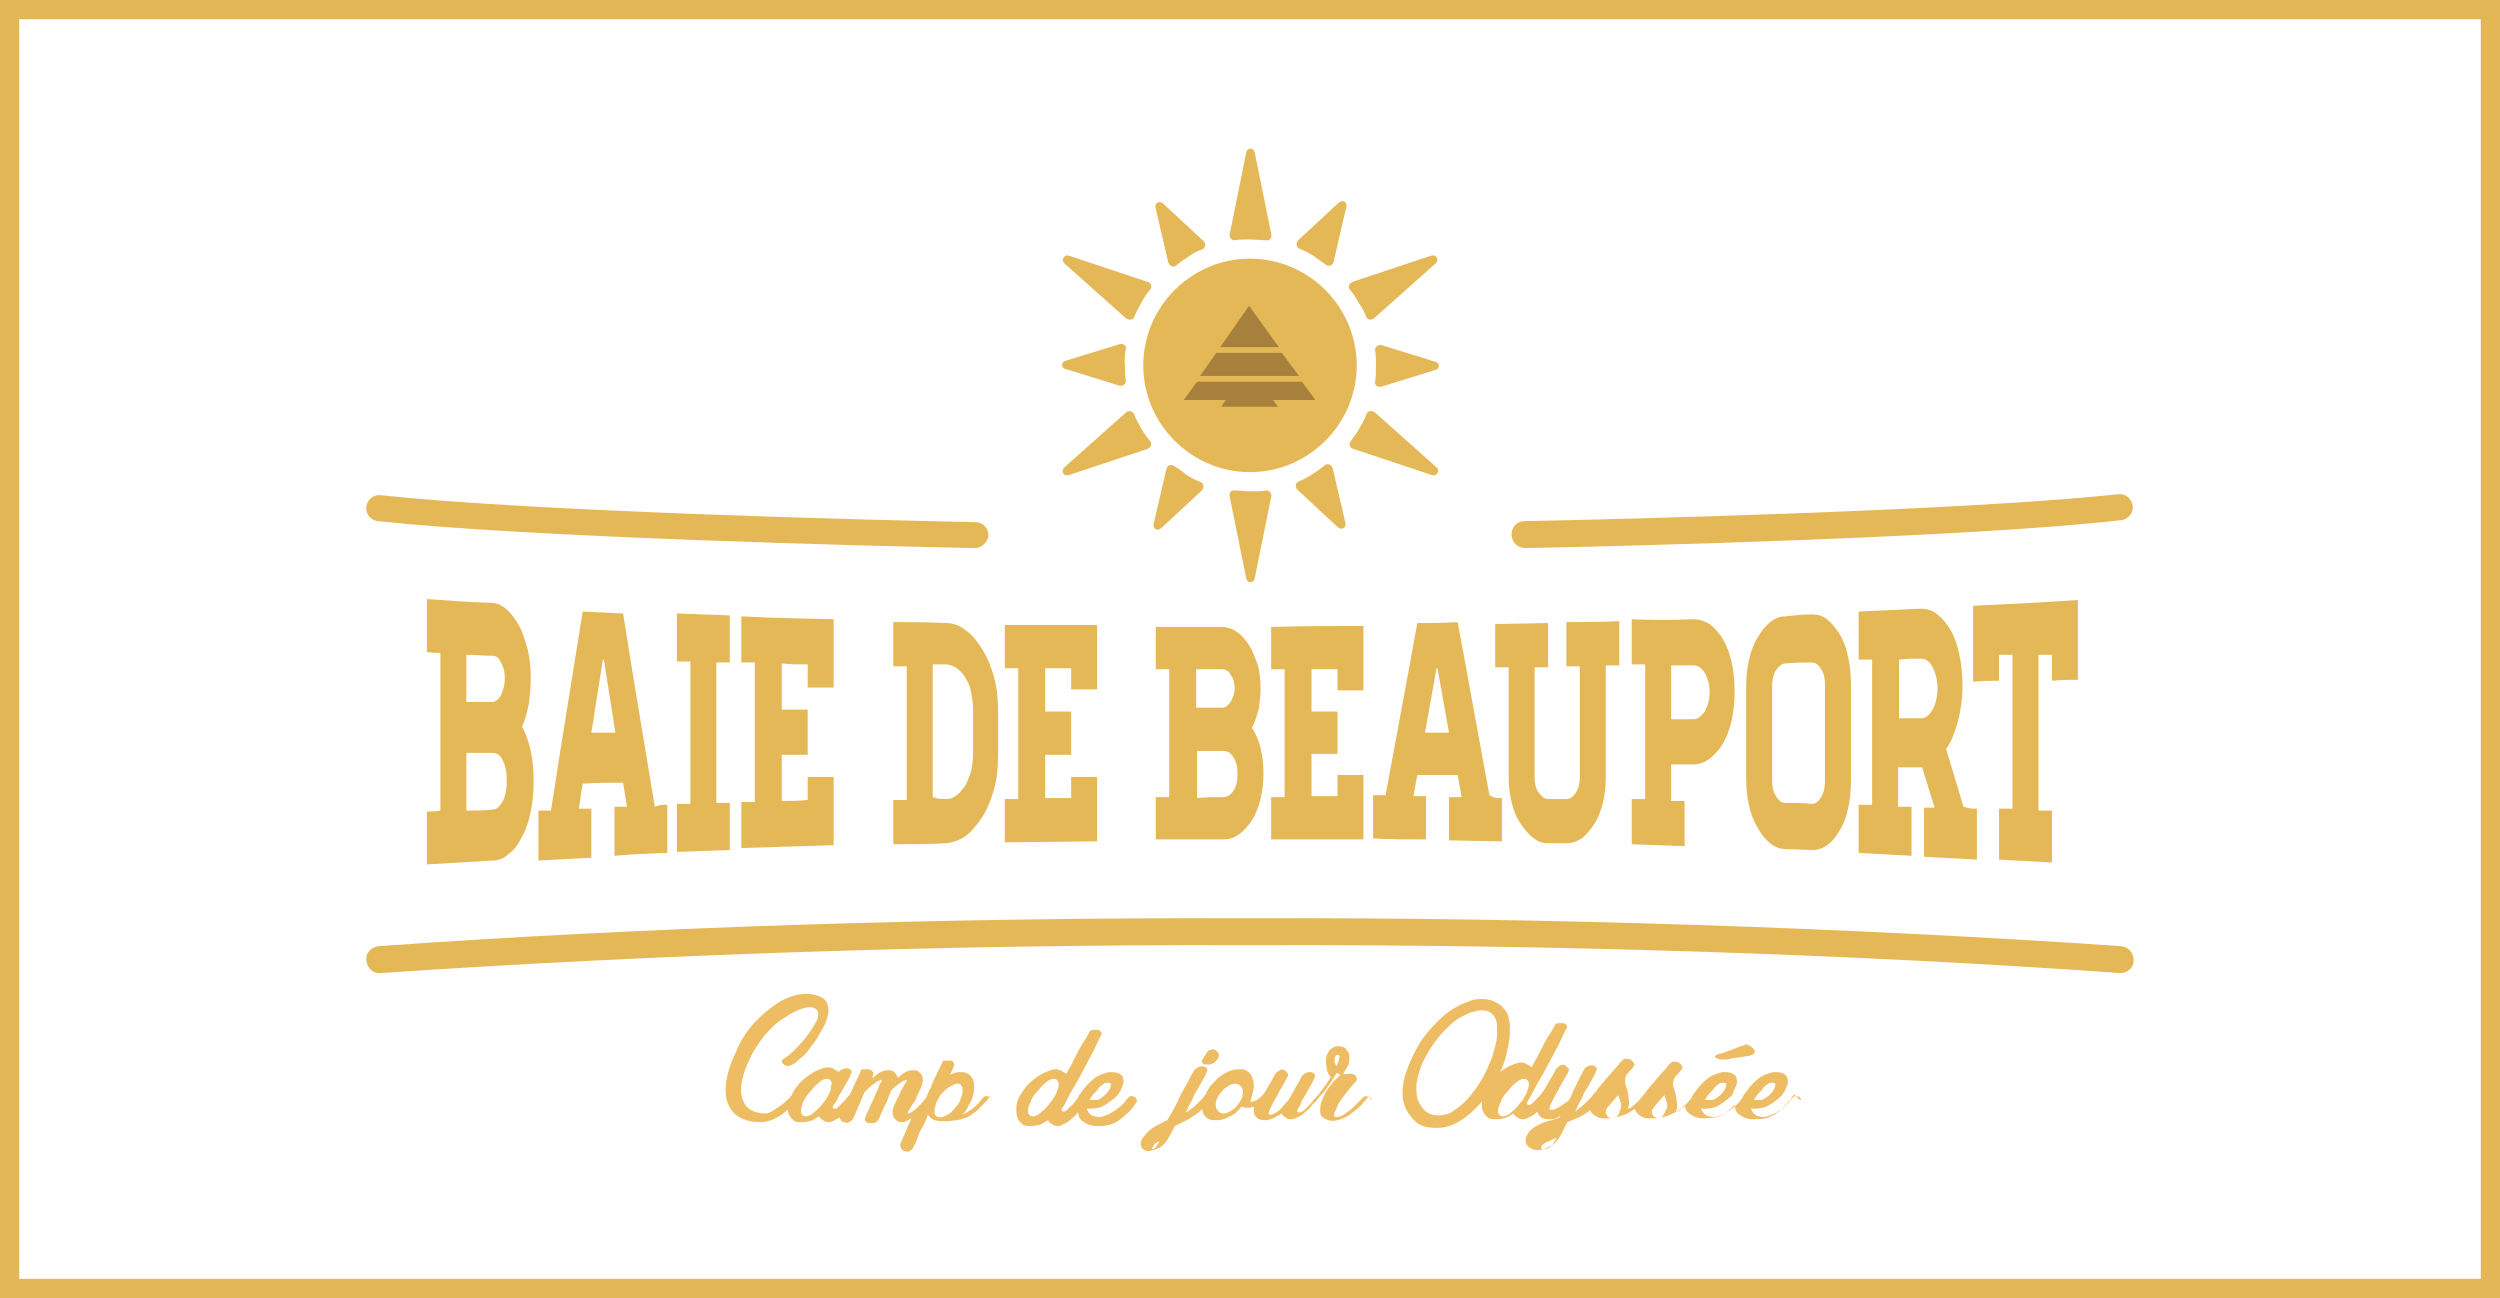 <svg xmlns="http://www.w3.org/2000/svg" width="260" height="135" viewBox="0 0 260 135"><g><g fill="#E4B857"><path d="M54.3 75.6c.4.7.7 1.6.9 2.5.2 1 .3 2 .3 3.1s-.1 2.2-.3 3.2c-.2 1-.5 1.9-.9 2.6-.4.8-.8 1.4-1.4 1.8-.5.5-1.1.7-1.7.7l-6.8.4v-5.5c.5 0 .8 0 1.4-.1v-16.4c-.5 0-.8 0-1.4-.1v-5.5c2.7.2 4.1.3 6.8.4.5 0 1.1.3 1.5.7.5.4.9 1 1.3 1.7s.6 1.5.9 2.5c.2.9.3 1.9.3 3 0 .9-.1 1.8-.2 2.6-.2.9-.4 1.7-.7 2.4zm-5.8-7.5v4.9h2.7c.3 0 .6-.2.9-.7.2-.5.4-1 .4-1.7s-.1-1.2-.4-1.7c-.2-.5-.5-.7-.9-.7-1 0-1.6-.1-2.7-.1zm2.7 16.1c.4 0 .8-.3 1.1-.9.3-.6.4-1.3.4-2.1s-.1-1.5-.4-2.1c-.3-.6-.6-.8-1.1-.8h-2.7v6c1.1 0 1.7 0 2.7-.1zM69.4 83.7v5c-2.2.1-3.3.1-5.5.3v-5.1h1.3l-.4-2.5c-1.7 0-2.5 0-4.2.1-.2 1-.2 1.5-.4 2.6h1.3v5.1l-5.5.3v-5.2h1.3c1.3-8.4 2-12.5 3.3-20.7l4.2.2c1.3 8.2 2 12.2 3.3 20.1.5-.2.8-.2 1.3-.2zm-5.4-7.5l-1.2-7.6h-.1l-1.2 7.6h2.5zM74.5 83.5h1.4v4.9l-5.5.2v-5h1.4v-14.8h-1.4v-5l5.5.2v4.9h-1.4v14.6zM86.7 64.4v7.1h-2.7v-2.4c-1.1 0-1.6 0-2.7-.1v4.8h2.7v4.7h-2.7v4.8c1.1 0 1.6 0 2.7-.1v-2.4h2.7v7.1l-9.6.3v-4.8h1.4v-14.5h-1.4v-4.8c3.9.2 5.8.2 9.6.3zM98.4 64.8c.8 0 1.5.3 2.1.8.7.5 1.2 1.2 1.7 2s.9 1.8 1.2 2.9c.3 1.1.4 2.3.4 3.5v4.5c0 1.3-.1 2.4-.4 3.5-.3 1.1-.7 2.1-1.2 2.9-.5.8-1.1 1.5-1.7 2-.7.5-1.4.7-2.1.8-2.2.1-3.3.1-5.5.1v-4.6h1.4v-13.9h-1.4v-4.6c2.2 0 3.3 0 5.5.1zm0 18.3c.4 0 .7-.1 1.1-.4.3-.2.6-.6.9-1 .2-.4.4-.9.6-1.5.1-.6.2-1.1.2-1.8v-4.6c0-.6-.1-1.2-.2-1.8-.1-.6-.3-1-.6-1.5-.2-.4-.5-.7-.9-1-.3-.2-.7-.4-1.1-.4h-1.4v13.8c.6.2.9.2 1.4.2zM114.1 65v6.7h-2.7v-2.2h-2.7v4.5h2.7v4.5h-2.7v4.5h2.7v-2.2h2.7v6.7l-9.6.1v-4.5h1.4v-13.6h-1.4v-4.5h9.6zM130.2 75.7c.4.6.7 1.3.9 2.1.2.8.3 1.7.3 2.6 0 1-.1 1.8-.3 2.7-.2.8-.5 1.6-.9 2.2-.4.6-.8 1.1-1.4 1.5-.5.4-1.1.5-1.7.5h-6.9v-4.4h1.4v-13.3h-1.4v-4.4h6.9c.5 0 1.1.2 1.5.5.5.3.9.8 1.3 1.4.4.6.6 1.3.9 2 .2.8.3 1.6.3 2.5 0 .8-.1 1.5-.2 2.2-.2.7-.4 1.3-.7 1.9zm-5.8-6.1v4h2.7c.3 0 .6-.2.9-.6.2-.4.4-.9.4-1.4s-.1-1-.4-1.4c-.2-.4-.5-.6-.9-.6h-2.7zm2.8 13.3c.4 0 .8-.2 1.1-.7.3-.5.4-1 .4-1.7s-.1-1.2-.4-1.7c-.3-.5-.6-.7-1.1-.7h-2.7v4.9c1-.1 1.6-.1 2.7-.1zM141.8 65.1v6.7h-2.7v-2.2h-2.7v4.4h2.7v4.4h-2.7v4.4h2.7v-2.2h2.7v6.7h-9.6v-4.4h1.4v-13.3h-1.4v-4.4c3.8-.1 5.8-.1 9.6-.1zM156.2 83v4.5l-5.5-.1v-4.5h1.3l-.4-2.3h-4.2l-.4 2.2h1.3v4.5c-2.2 0-3.3 0-5.5-.1v-4.5h1.3c1.3-7.1 2-10.7 3.3-17.9 1.7 0 2.5 0 4.2-.1l3.3 18c.5.3.7.3 1.3.3zm-5.5-6.8l-1.2-6.7h-.1l-1.2 6.7h2.5zM168.4 64.6v4.6h-1.4v11.6c0 1-.1 1.9-.3 2.7-.2.8-.5 1.6-.9 2.2-.4.6-.8 1.1-1.3 1.5-.5.3-1 .5-1.6.5h-1.9c-.6 0-1.1-.2-1.6-.6-.5-.4-.9-.9-1.3-1.5s-.7-1.3-.9-2.2c-.2-.8-.3-1.7-.3-2.7v-11.3h-1.4v-4.5l5.5-.1v4.6h-1.4v11.4c0 .6.1 1.2.4 1.6.3.4.6.7 1 .7h1.9c.4 0 .7-.2 1-.7.3-.4.4-1 .4-1.6v-11.5h-1.4v-4.6c2.2 0 3.3 0 5.5-.1zM176.1 64.4c.6 0 1.2.2 1.7.5.5.4 1 .9 1.4 1.6.4.7.7 1.5.9 2.4.2.9.3 1.9.3 3s-.1 2.1-.3 3c-.2.9-.5 1.7-.9 2.4s-.9 1.2-1.4 1.6c-.5.4-1.1.6-1.7.6h-2.3v3.8h1.4v4.7l-5.5-.2v-4.7h1.4v-14h-1.4v-4.7c2.5.1 3.8.1 6.4 0zm0 10.4c.5 0 .8-.3 1.2-.8.3-.6.5-1.2.5-2s-.2-1.5-.5-2-.7-.8-1.2-.8h-2.3v5.6h2.3zM188.4 63.9c.6 0 1.1.1 1.6.5s.9.9 1.3 1.5c.4.7.7 1.4.9 2.4.2.9.3 1.9.3 2.9v10c0 1-.1 2-.3 2.9-.2.9-.5 1.7-.9 2.3-.4.7-.8 1.2-1.3 1.5-.5.4-1 .5-1.6.5l-2.7-.1c-.6 0-1.1-.2-1.6-.6-.5-.4-.9-.9-1.3-1.6-.4-.7-.7-1.4-.9-2.3-.2-.9-.3-1.8-.3-2.8v-9.6c0-1 .1-1.9.3-2.8.2-.9.5-1.7.9-2.3.4-.7.8-1.2 1.3-1.6.5-.4 1-.6 1.6-.6 1.1-.1 1.6-.2 2.7-.2zm1.4 7.4c0-.7-.1-1.3-.4-1.7-.3-.5-.6-.7-1-.7-1.1 0-1.6 0-2.7.1-.4 0-.7.3-1 .7-.3.5-.4 1.1-.4 1.7v9.7c0 .7.1 1.2.4 1.7.3.5.6.7 1 .7 1.1 0 1.6 0 2.7.1.4 0 .7-.2 1-.7.3-.5.4-1.1.4-1.7v-9.9zM205.6 84.1v5.3l-5.5-.3v-5.1h1.1l-1.3-4.2h-2.5v4.1h1.4v5.1l-5.5-.3v-5h1.4v-15.1h-1.4v-5l6.5-.3c.6 0 1.2.2 1.7.6.5.4 1 1 1.4 1.7.4.7.7 1.6.9 2.6.2 1 .3 2.1.3 3.2 0 1.3-.2 2.6-.5 3.7s-.7 2.1-1.2 2.8l1.8 6c.6.2.9.2 1.4.2zm-8.1-9.4h2.3c.5 0 .8-.3 1.2-.9.3-.6.5-1.3.5-2.2 0-.9-.2-1.6-.5-2.2-.3-.6-.7-.9-1.2-.9-.9 0-1.4 0-2.3.1v6.1zM216.1 62.4v8.3c-1.1 0-1.6 0-2.7.1v-2.7h-1.4v16.2h1.4v5.4l-5.5-.3v-5.3h1.4v-16h-1.4v2.7c-1.1 0-1.6 0-2.7.1v-7.9c4.3-.2 6.5-.3 10.9-.6z"/></g><path fill="#E4B857" d="M158.6 57c-.7 0-1.4-.6-1.4-1.4 0-.8.6-1.4 1.3-1.4 10.5-.2 46-1.1 61.8-2.8.8-.1 1.4.5 1.5 1.2.1.8-.5 1.4-1.2 1.5-15.8 1.8-51.4 2.7-62 2.9zM101.4 57c-10.6-.2-46.2-1.1-62.1-2.8-.8-.1-1.3-.8-1.2-1.5.1-.8.8-1.3 1.5-1.2 15.8 1.7 51.3 2.6 61.8 2.8.8 0 1.4.6 1.4 1.4-.1.7-.7 1.3-1.4 1.3zM220.5 101.2c-27.9-2-59.8-3-89.7-2.9h-1.6c-30-.1-61.8 1-89.6 2.9-.8.1-1.4-.5-1.5-1.3-.1-.8.5-1.4 1.3-1.5 27.9-2 59.8-3 89.8-2.9h1.6c30.1-.1 62 1 89.8 2.9.8.1 1.3.7 1.3 1.5 0 .7-.6 1.3-1.4 1.3zM130 49.1c-6.1 0-11.1-5-11.1-11.1s5-11.1 11.1-11.1 11.1 5 11.1 11.1-5 11.1-11.1 11.1zM131.8 25c.3 0 .5-.3.4-.7l-1.7-8.4c-.1-.6-.8-.6-.9 0l-1.7 8.4c-.1.3.1.6.4.7.6-.1 1.2-.1 1.7-.1l1.8.1zM142.1 33c.2.3.5.3.8.1l6.4-5.7c.4-.4.1-1-.5-.8l-8.1 2.7c-.3.1-.5.4-.4.7.4.5.7.9 1 1.5.4.5.6 1 .8 1.5zM140.4 46c-.1.3 0 .6.4.7l8.1 2.7c.5.2.9-.4.5-.8l-6.4-5.7c-.2-.2-.6-.2-.8 0-.2.5-.5 1.1-.8 1.6-.3.6-.7 1-1 1.5zM128.3 51c-.3 0-.5.3-.4.7l1.7 8.4c.1.6.8.6.9 0l1.7-8.4c.1-.3-.1-.6-.4-.7-.6.1-1.2.1-1.7.1-.7 0-1.3-.1-1.8-.1zM117.9 43c-.2-.3-.6-.3-.8-.1l-6.4 5.7c-.4.4-.1 1 .5.8l8.1-2.7c.3-.1.5-.4.4-.7-.4-.5-.7-.9-1-1.4-.3-.6-.6-1.1-.8-1.6zM119.7 30c.1-.3 0-.6-.4-.7l-8.1-2.7c-.5-.2-.9.4-.5.8l6.4 5.7c.3.2.6.2.8 0 .2-.5.5-1.1.8-1.6.3-.6.6-1 1-1.5zM138 27.6c.3.1.6 0 .7-.4l1.3-5.6c.2-.6-.4-.9-.8-.5l-4.2 3.9c-.2.2-.2.6 0 .8.5.2 1.1.5 1.6.8.5.4 1 .7 1.4 1zM143 39.8c0 .3.3.5.7.4l5.5-1.7c.6-.1.6-.8 0-.9l-5.5-1.7c-.3-.1-.6.1-.7.4.1.6.1 1.1.1 1.7 0 .6 0 1.2-.1 1.8zM135 50.1c-.3.2-.3.6-.1.8l4.2 3.9c.4.4 1 .1.8-.5l-1.3-5.6c-.1-.3-.4-.5-.7-.4-.5.4-.9.7-1.4 1-.4.3-1 .6-1.5.8zM122 48.4c-.3-.1-.6 0-.7.4l-1.3 5.6c-.2.6.4.9.8.5l4.2-3.9c.2-.2.2-.6 0-.8-.5-.2-1.1-.5-1.6-.8-.4-.4-.9-.7-1.4-1zM117.1 36.2c0-.3-.3-.5-.7-.4l-5.5 1.7c-.6.1-.6.8 0 .9l5.5 1.7c.3.1.6-.1.7-.4-.1-.6-.1-1.2-.1-1.7-.1-.6 0-1.2.1-1.8zM125.1 25.9c.3-.2.3-.6.1-.8l-4.2-3.9c-.4-.4-1-.1-.8.5l1.3 5.6c.1.3.4.5.7.4.5-.4.9-.7 1.4-1 .4-.3.9-.6 1.5-.8z"/><g fill="#A6803C"><path d="M129.9 31.8l-3 4.3h6.1zM133.3 36.7h-6.8l-1.7 2.4h10.3zM136.8 41.6l-1.4-1.9h-10.9l-1.4 1.9h4.4l-.5.7h5.9l-.5-.7z"/></g><g fill="#EDBC63"><path d="M103.1 114.3c-.1-.1-.1-.2-.2-.2-.1-.1-.2-.1-.4-.1-.1 0-.2.1-.3.2l-.5.6c-.2.2-.4.4-.7.6-.3.2-.6.4-.9.5.1-.1.1-.2.2-.2l.2-.3.6-1.1c.1-.4.2-.7.2-1.1 0-.3 0-.7-.1-.9-.1-.3-.3-.5-.5-.6-.3-.2-.5-.2-.9-.2-.3 0-.7.1-1 .3l.4-.9c.1-.2 0-.3 0-.4-.1-.1-.2-.2-.4-.2h-.5c-.2 0-.3.1-.3.2-.1.2-.2.5-.5 1-.2.5-.5 1-.7 1.6-.2.3-.3.7-.5 1.1l-.6.7c-.3.3-.5.5-.8.7-.1.1-.1.1-.2.1l-.2.1h-.1s0-.1.1-.3l.5-.8c.2-.2.3-.5.4-.8.2-.4.4-.8.5-1.1.1-.3.1-.6 0-.9-.1-.2-.2-.3-.3-.4s-.3-.2-.5-.2-.4 0-.7.1c-.3.1-.6.3-.9.6l-.1.1-.1-.2c-.1-.2-.2-.3-.3-.4-.1-.1-.3-.2-.5-.2s-.4 0-.7.1c-.3.1-.6.3-.9.6l-.2.1.1-.3c.1-.2 0-.3-.1-.4-.1-.1-.2-.2-.4-.2h-.5c-.2 0-.3.1-.3.2-.1.3-.3.7-.5 1.1l-.6 1.3s0 .1-.1.1c-.2.2-.3.4-.4.5l-.5.5-.3.3c-.1.1-.2.1-.3.1-.1 0-.1 0-.2-.1 0-.1 0-.2.1-.3.1-.1.2-.3.4-.6.1-.3.3-.6.5-.9l.5-.9c.2-.3.3-.6.4-.8.1-.2.1-.3 0-.4-.1-.1-.2-.2-.4-.2s-.3 0-.5.1-.3.2-.4.3c-.1-.1-.2-.2-.3-.2l-.3-.2-.4-.1c-.2 0-.5 0-.9.2-.3.1-.7.3-1 .5-.3.2-.7.5-1 .8-.3.3-.6.7-.9 1.2v.1c-.1.1-.2.3-.4.5l-.7.6-.9.6c-.3.2-.6.3-.8.3-.5 0-1-.1-1.4-.3-.4-.2-.7-.5-.9-1-.2-.4-.3-1-.2-1.7s.3-1.5.8-2.5c.4-1 1-1.8 1.6-2.6.7-.8 1.3-1.4 2-1.8.7-.5 1.3-.8 1.9-1 .6-.2 1.1-.2 1.4 0 .2.1.3.3.3.6s-.1.6-.3.9c-.2.3-.4.7-.7 1.1s-.6.8-.9 1.1c-.3.3-.6.7-.9.9-.3.3-.6.5-.8.6-.1.1-.2.1-.2.2s0 .2.1.3c.1.1.2.2.3.2.1.1.3.1.5 0 .3-.1.6-.3 1-.7.4-.3.8-.7 1.1-1.2.4-.5.7-.9 1-1.5.3-.5.6-1 .7-1.5.2-.5.2-.9.1-1.3s-.3-.7-.7-.9c-.6-.3-1.3-.4-2.1-.3-.8.1-1.6.4-2.4.9-.8.5-1.6 1.2-2.4 2-.8.9-1.5 1.9-2 3.2-.6 1.2-.9 2.3-1 3.2s0 1.7.3 2.3c.3.6.7 1 1.3 1.3.6.3 1.3.4 2.1.4.3 0 .7-.1 1-.2.3-.1.7-.3 1.1-.6.2-.1.4-.3.6-.5l.1.4c.1.3.3.5.5.7.2.2.5.2.9.2.5 0 .8-.1 1.1-.2l.7-.4c.1.2.2.3.4.4.1.1.3.2.5.2s.4 0 .7-.2l.5-.3c0 .1 0 .1.1.2.1.2.2.3.4.3.2.1.4.1.5 0 .2-.1.3-.2.4-.3l1.2-2.8.6-.6s.5-.4.7-.5c.1-.1.1-.1.2-.1s.2-.1.2-.1h.1s0 .1-.1.3c-.1.1-.2.3-.3.7-.2.3-.3.7-.5 1.1-.2.4-.4.8-.5 1.1-.2.4-.3.6-.3.7-.1.2-.1.3 0 .4.1.1.2.2.4.2h.5s.3-.1.4-.3c.1-.1.2-.3.3-.6l.4-.9c.2-.3.3-.6.4-.9.1-.3.2-.5.3-.7 0 0 0-.1.1-.1 0 0 0-.1.1-.1.3-.3.6-.5.9-.7.1-.1.1-.1.2-.1s.2-.1.2-.1h.1s0 .1-.1.3l-.2.3-.2.4c-.1.1-.2.3-.2.4l-.2.4c-.2.4-.4.8-.5 1.1-.1.3-.1.6 0 .9.1.2.2.3.3.4.1.1.3.2.5.2s.5 0 .7-.2l.4-.2c-.3.6-.5 1.1-.7 1.6l-.4.9c-.1.2-.1.4 0 .6.1.2.2.3.4.3.2.1.4.1.5 0 .2-.1.3-.2.4-.4 0-.1.1-.2.2-.4s.2-.5.3-.8c.1-.3.3-.7.5-1 .2-.4.4-.8.5-1.2.1.2.3.4.5.5.2.1.5.2.8.2h.8c.3 0 .6-.1 1-.1l1-.3.9-.6.9-.9c.3-.3.4-.5.6-.7.1.6.1.4.1.3zm-16.7-1c-.1.2-.1.4-.3.7-.1.2-.3.5-.5.7-.2.3-.4.5-.6.7l-.6.5s-.4.2-.5.2c-.2 0-.3 0-.4-.1-.1-.1-.2-.2-.2-.4s0-.3.1-.6.1-.4.3-.7c.1-.2.3-.5.5-.7l.6-.7.6-.5c.2-.1.4-.2.5-.2.2 0 .3 0 .4.1s.2.2.2.4c-.1.2-.1.4-.1.6zm13.2 1.6l-.6.7c-.2.2-.4.3-.6.4-.2.1-.4.2-.5.2s-.3 0-.5-.1c-.1-.1-.2-.2-.2-.3v-.5s.1-.4.2-.7l.4-.7c.2-.2.4-.5.6-.6.2-.2.4-.3.6-.4.2-.1.4-.2.5-.2.2 0 .3 0 .4.1l.2.3v.5c0 .2-.1.4-.2.7 0 .1-.1.3-.3.6zM118.2 114.3c-.1-.1-.1-.2-.2-.2-.1-.1-.2-.1-.4-.1-.1 0-.2.1-.3.2-.1.1-.2.2-.3.4l-.4.4-.5.4-.5.3c-.3.2-.6.3-.9.4-.3.1-.5.1-.8 0-.2 0-.4-.1-.6-.3-.1-.1-.2-.3-.3-.5h.6l.7-.1c.3-.1.5-.2.8-.4.3-.2.6-.4.9-.7.2-.1.3-.3.5-.6l.3-.7c.1-.3 0-.5 0-.7s-.3-.4-.5-.5c-.3-.1-.6-.1-1-.1-.4.1-.7.2-1.1.4s-.7.5-1 .8c-.3.3-.6.7-.9 1.1-.1.1-.1.2-.2.4-.2.2-.3.4-.4.5l-.5.5-.3.3c-.1.1-.2.1-.3.1-.1 0-.1 0-.2-.1 0-.1 0-.2.1-.3.1-.1.2-.3.4-.7.2-.4.4-.8.7-1.3s.6-1 .9-1.6l.9-1.7c.3-.5.5-1 .7-1.4.2-.4.3-.7.4-.8.1-.1.1-.3 0-.4-.1-.1-.2-.2-.3-.2h-.5c-.2 0-.3.1-.4.2 0 .1-.1.2-.2.4s-.3.5-.5.8-.4.7-.6 1.1c-.2.4-.4.7-.5 1-.2.3-.4.7-.6 1.1-.1-.1-.2-.2-.3-.2l-.3-.2-.4-.1c-.2 0-.5 0-.9.2-.3.1-.7.3-1 .5-.3.2-.7.5-1 .8-.3.3-.6.7-.9 1.2-.3.5-.4.9-.4 1.3s0 .7.1 1c.1.3.3.5.5.7.2.2.5.2.9.2.5 0 .8-.1 1.1-.2l.7-.4c.1.2.2.3.4.4.1.1.3.2.5.2s.4 0 .7-.2c.3-.1.6-.3.9-.6.2-.2.4-.3.5-.5l.1-.1c0 .1.1.2.1.4.1.3.3.5.7.7.3.2.7.3 1.1.3.4 0 .8 0 1.3-.1.4-.1.9-.3 1.2-.6.2-.1.4-.3.6-.5.2-.2.4-.3.5-.5.2-.2.3-.3.4-.5l.3-.4c-.1.1-.1-.1-.1-.2zm-4.9.1c.2-.3.3-.5.5-.7.2-.2.4-.4.5-.6.2-.2.4-.3.5-.4.2-.1.3-.1.4-.1.3 0 .4.1.3.4-.1.3-.2.5-.5.8-.3.3-.6.5-.9.6h-.8zm-3.3-1.1c-.1.2-.1.4-.3.7s-.3.5-.5.7c-.2.3-.4.5-.6.7l-.6.5c-.2.1-.4.2-.5.2s-.3 0-.4-.1c-.1-.1-.2-.2-.2-.4s0-.3.1-.6c.1-.2.2-.4.3-.7.1-.2.3-.5.5-.7l.6-.7.6-.5c.2-.1.4-.2.5-.2.2 0 .3 0 .4.1s.2.2.2.4 0 .4-.1.6zM125.3 110.7h.5c.2 0 .3-.1.5-.2l.2-.2c.1-.1.2-.2.2-.3.1-.2.1-.3 0-.5l-.3-.3c-.2-.1-.3-.1-.5 0-.2 0-.3.1-.4.3l-.2.3-.2.3c-.1.2-.1.3-.1.4.1.1.2.2.3.2zM142.6 114.3c0-.1-.1-.2-.2-.2s-.2-.1-.4-.1c-.1 0-.2.1-.3.2l-.7.7c-.3.3-.5.5-.8.7-.3.2-.5.4-.8.5-.3.1-.5.1-.6 0-.1-.1-.1-.2 0-.4s.2-.4.3-.7c.1-.3.3-.5.5-.8l.6-.8c.2-.2.4-.5.5-.6l.3-.3c.1-.1.1-.2.1-.3 0-.1 0-.2-.1-.3-.1-.1-.2-.2-.3-.2s-.3-.1-.5 0h-.5c.1-.3.3-.5.4-.7.1-.2.2-.4.2-.6.1-.3 0-.5 0-.8-.1-.2-.2-.4-.4-.6-.2-.1-.4-.2-.7-.2-.3 0-.5.1-.8.3-.2.2-.3.4-.4.6-.1.2-.1.5-.1.8 0 .3.1.6.1.8.1.3.2.5.4.7-.2.4-.5.8-.8 1.2-.3.4-.5.7-.8 1l-.1.1c-.2.2-.3.4-.4.5l-.5.5c-.1.1-.2.2-.4.3-.1.1-.2.1-.3.1-.1 0-.1 0-.2-.1 0-.1 0-.2.1-.3.1-.1.2-.3.3-.6.1-.3.3-.6.5-.9s.3-.6.5-.9c.2-.3.3-.6.4-.8.1-.2.1-.3 0-.4-.1-.1-.2-.2-.4-.2s-.3 0-.5.1-.3.2-.4.3c-.2.4-.4.8-.6 1.1l-.5.9c-.2.3-.3.6-.5.7-.4.5-.7.9-1.1 1.1-.3.2-.6.3-.7.2-.1-.1-.1-.1 0-.3 0-.1.1-.3.2-.5l.3-.6.4-.7c.1-.3.3-.5.5-.9l.5-.9c.1-.2.1-.3 0-.4l-.3-.3c-.2-.1-.3-.1-.5 0s-.3.2-.4.3c-.1.1-.2.3-.3.5-.1.2-.2.4-.4.7l-.4.7c-.1.2-.2.3-.3.4-.2.2-.4.4-.6.5-.2.1-.5.2-.7.2.1-.1.1-.2.1-.3l.1-.3c.1-.4.2-.8.2-1.1 0-.4-.1-.7-.2-.9-.1-.3-.3-.5-.5-.6-.2-.2-.5-.2-.9-.2-.3 0-.7.1-1 .2-.4.2-.7.4-1 .6l-.9.9c-.2.3-.4.6-.5.9-.2.2-.3.4-.4.5l-.5.5c-.2.2-.4.4-.6.5-.2.2-.4.3-.6.4l.5-1c.1-.1.2-.3.3-.6.1-.3.3-.6.5-.9l.5-.9c.2-.3.3-.6.4-.8.1-.2.1-.3 0-.4-.1-.1-.2-.2-.4-.2s-.3 0-.5.1-.3.2-.4.3l-.4.7c-.2.4-.4.8-.7 1.3-.3.5-.5 1-.8 1.6-.3.6-.6 1.1-.9 1.6-.3.1-.5.2-.8.4-.2.1-.5.2-.7.4-.2.1-.4.3-.6.5l-.5.6c-.2.3-.2.6-.1.9.2.3.4.4.7.4.3 0 .7-.1 1.1-.3.4-.2.8-.6 1.1-1.2l.6-1.1 1.2-.6c.4-.2.8-.5 1.1-.7.2-.1.4-.3.5-.5l.1.4c.1.3.3.5.5.6.2.2.5.2.9.2s.9-.1 1.4-.4c.5-.2.9-.6 1.2-1 .3.1.6.1.9.1l.4-.1v.6c.1.5.5.8 1.1.8.2 0 .4 0 .6-.1.2 0 .3-.1.5-.2.1-.1.2-.1.4-.2l.3-.2c.1.2.2.3.4.4.1.1.3.2.5.2s.4 0 .7-.2c.3-.1.6-.3.9-.6.2-.2.4-.3.5-.5.2-.2.3-.4.5-.5l.4-.5c.1-.1.2-.3.3-.3.1-.1.3-.4.6-.8s.6-.9.9-1.4c.3.1.4.2.4.2l-.2.2c-.4.3-.7.7-1 1.1-.3.4-.5.8-.7 1.3-.2.4-.2.8-.2 1.2 0 .4.2.6.6.8.4.2.8.2 1.2.1.4-.1.9-.3 1.3-.6s.8-.6 1.2-1c.3-.4.6-.7.8-.9.2.6.3.4.2.3zm-22 4.4c-.2.3-.3.4-.4.6-.1.1-.2.2-.3.2h-.1s0-.1.1-.2c.1-.3.3-.5.7-.6zm8.5-4.4c-.1.2-.2.4-.4.6-.1.2-.3.4-.5.5-.2.1-.4.3-.5.3-.2.1-.4.1-.5.1-.3 0-.5-.2-.7-.5-.1-.3-.1-.7.1-1.1.1-.2.2-.4.4-.6.2-.2.3-.4.5-.5.2-.1.4-.3.5-.3.2-.1.4-.1.5-.1.3 0 .5.2.7.5.1.3.1.7-.1 1.1zm10.2-4.3l-.1.4-.2.5-.2-.4v-.4l.1-.3c.1-.1.1-.1.2-.1s.1 0 .2.1v.2zM178.6 110.1c.1 0 .3.1.5.1h.3c.2 0 .3 0 .5-.1.2 0 .4-.1.7-.1l.7-.1.6-.1c.2 0 .2-.1.3-.1.2-.1.3-.2.3-.3 0-.1-.1-.3-.2-.4l-.4-.3c-.2-.1-.4-.1-.5 0 0 0-.2.1-.4.1-.2.1-.4.2-.7.3l-.8.3c-.3.1-.5.2-.7.2-.2.1-.3.1-.4.2-.1.1 0 .2 0 .2s.1 0 .2.1zM187.3 114.3c-.1-.1-.1-.2-.2-.2-.1-.1-.2-.1-.4-.1-.1 0-.2.1-.3.2-.1.1-.2.2-.3.4l-.4.4-.5.4-.5.3c-.3.2-.6.3-.9.4-.3.1-.5.1-.8 0-.2 0-.4-.1-.6-.3-.1-.1-.2-.3-.3-.5h.6l.7-.1c.3-.1.5-.2.8-.4.3-.2.6-.4.9-.7.2-.1.3-.3.5-.6l.3-.7c.1-.3 0-.5 0-.7-.1-.2-.3-.4-.5-.5-.3-.1-.6-.1-1-.1-.4.1-.7.2-1.1.4-.4.2-.7.5-1 .8-.3.3-.6.7-.9 1.1-.1.1-.1.2-.2.4-.1.1-.2.2-.3.4l-.4.4-.5.4-.5.3c-.3.2-.6.3-.9.4-.3.1-.5.1-.8 0-.2 0-.4-.1-.6-.3-.1-.1-.2-.3-.3-.5h.6l.7-.1c.3-.1.5-.2.8-.4.3-.2.6-.4.9-.7.2-.1.3-.3.4-.6l.3-.7c.1-.3 0-.5 0-.7s-.3-.4-.5-.5c-.3-.1-.6-.1-1-.1-.4.1-.7.2-1.1.4-.4.2-.7.5-1 .8-.3.3-.6.7-.9 1.1-.1.1-.1.2-.2.4l-.5.6c-.2.2-.4.4-.7.6-.1.1-.2.2-.4.2.1-.3.2-.6.1-.9l-.1-.8-.2-.7c-.1-.2-.1-.4-.1-.5 0-.3.1-.6.3-.8.2-.2.4-.4.6-.7.1-.1.1-.3 0-.4l-.3-.3s-.3-.1-.5-.1-.3.1-.4.2l-.3.3c-.1.2-.3.4-.5.6l-.6.7s-.4.5-.6.7l-.5.6c-.1.2-.2.3-.3.4l-.5.6c-.2.2-.4.4-.7.6-.1.1-.2.2-.4.2.1-.3.2-.6.1-.9l-.1-.8-.2-.7c-.1-.2-.1-.4-.1-.5 0-.3.1-.6.3-.8.2-.2.4-.4.6-.7.1-.1.1-.3 0-.4l-.3-.3s-.3-.1-.5-.1-.3.1-.4.2l-.3.3c-.1.2-.3.4-.5.6l-.6.7-.6.7-.5.6c-.1.2-.2.3-.3.4-.2.2-.3.4-.4.5l-.5.5c-.4.4-.8.7-1.2 1l.5-1c.1-.1.2-.3.3-.6s.3-.6.5-.9l.5-.9c.2-.3.3-.6.4-.8.1-.2.1-.3 0-.4-.1-.1-.2-.2-.4-.2s-.3 0-.5.1-.3.2-.4.4l-.3.6c-.1.2-.3.5-.4.8l-.4.8c-.1.3-.2.5-.3.7-.1.2-.3.4-.5.5s-.4.3-.6.4l-.6.3h-.4c-.1-.1-.1-.1 0-.3 0-.1.1-.3.2-.5l.3-.6.4-.7c.1-.3.3-.5.5-.9l.5-.9c.1-.2.1-.3 0-.4l-.3-.3c-.2-.1-.3-.1-.5 0s-.3.2-.4.3c-.1.1-.2.3-.3.5-.1.2-.2.4-.4.7l-.4.7-.3.5c-.2.2-.3.4-.4.5l-.5.5-.3.3c-.1.1-.2.1-.3.1-.1 0-.1 0-.2-.1 0-.1 0-.2.1-.3l.4-.7c.2-.4.4-.8.7-1.3.3-.5.6-1 .9-1.6l.9-1.7c.3-.5.5-1 .7-1.4.2-.4.3-.7.4-.8.1-.1.1-.3 0-.4-.1-.1-.2-.2-.3-.2h-.5c-.2 0-.3.1-.4.2 0 .1-.1.2-.2.4s-.3.5-.5.8-.4.7-.6 1.1-.4.7-.5 1c-.2.3-.4.7-.6 1.1-.1-.1-.2-.2-.3-.2l-.3-.2-.4-.1c-.2 0-.5 0-.9.2-.3.1-.7.3-1 .5-.3.2-.7.5-1 .8-.3.3-.6.7-.9 1.2-.3.5-.4.9-.4 1.3s0 .7.1 1c.1.3.3.5.5.7.2.2.5.2.9.2.5 0 .8-.1 1.1-.2l.7-.4c.1.2.2.3.4.4.1.1.3.2.5.2s.4 0 .7-.2c.3-.1.6-.3.9-.6.1.5.5.8 1.1.8.3 0 .6 0 .8-.1.2-.1.4-.2.5-.3l-.1.2c-.4.2-.8.3-1.2.4s-.7.2-1 .4c-.3.1-.5.3-.8.5-.2.2-.4.5-.5.8-.1.4 0 .7.2.9.2.2.6.4 1 .4s.8-.1 1.3-.4c.5-.2.9-.7 1.2-1.3l.6-1.2 1.2-.5c.4-.2.7-.4 1-.6l.2-.2v.1c.1.2.2.3.3.4.1.1.3.2.5.3.2.1.4.1.6.1h.6c.4 0 .8-.1 1.3-.3.5-.1.9-.4 1.3-.7 0 .1 0 .1.1.2.1.2.2.3.3.4.1.1.3.2.5.3s.4.1.6.1h.7c.4 0 .8-.1 1.3-.3.5-.2.9-.4 1.4-.8l.3-.3.1.4c.1.3.3.5.7.7.3.2.7.3 1.1.3.4 0 .8 0 1.3-.1.4-.1.9-.3 1.2-.6.2-.1.4-.3.6-.5l.2-.2.1.5c.1.3.3.5.7.7.3.2.7.3 1.1.3.4 0 .8 0 1.3-.1.4-.1.9-.3 1.2-.6.2-.1.4-.3.6-.5.2-.2.4-.3.5-.5.2-.2.3-.3.4-.5l.3-.4c.7.8.7.6.7.5zm-4.9.1c.2-.3.3-.5.5-.7.2-.2.4-.4.5-.6.2-.2.4-.3.5-.4.2-.1.3-.1.4-.1.3 0 .4.1.3.4-.1.3-.2.5-.5.8-.3.3-.6.5-.9.6h-.8zm-5.1 0c.2-.3.3-.5.5-.7.2-.2.4-.4.5-.6.2-.2.4-.3.5-.4.2-.1.3-.1.4-.1.3 0 .4.1.3.4-.1.3-.2.5-.5.8-.3.3-.6.5-.9.6h-.8zm-18.4-1.1c-.1.2-.1.4-.3.7-.1.2-.3.5-.5.7-.2.3-.4.5-.6.7l-.6.5c-.2.1-.4.2-.5.2-.2 0-.3 0-.4-.1-.1-.1-.2-.2-.2-.4s0-.3.1-.6c.1-.2.2-.4.3-.7.1-.2.3-.5.5-.7l.6-.7.6-.5c.2-.1.4-.2.5-.2.2 0 .3 0 .4.1s.2.2.2.4 0 .4-.1.6zm2.8 5.4c-.2.3-.3.4-.5.6-.2.1-.3.2-.5.2h-.3c-.1 0-.1-.1-.1-.2 0-.2.2-.3.5-.5.3-.1.7-.3 1.1-.5l-.2.4zm6.7-2.9c-.1.2-.2.3-.3.4-.2.1-.3.1-.5.1-.1 0-.3-.1-.4-.2-.1-.1-.2-.2-.2-.4s0-.3.1-.4c.1-.1.2-.3.4-.5s.4-.5.8-.9l.2.6c.1.2.1.5.1.7-.1.2-.2.4-.2.6zm4.7 0c-.1.2-.2.3-.3.4-.2.1-.3.1-.4.1-.1 0-.3-.1-.4-.2-.1-.1-.2-.2-.2-.4s0-.3.1-.4c.1-.1.2-.3.4-.5s.4-.5.8-.9l.2.6c.1.2.1.5.1.7-.2.2-.2.4-.3.6z"/></g><path fill="#EDBC63" d="M156.9 105.8v.1-.1zM154.4 104zM156.6 105.3l.1.2c0-.1 0-.2-.1-.2zM157 106.3z"/><path opacity=".72" fill="#00A259" d="M154.5 104c.1 0 .3 0 .4.1-.1-.1-.3-.1-.4-.1zM156.9 105.9l.1.4-.1-.4zM156.7 105.4c.1.1.1.2.1.3 0 0 0-.2-.1-.3zM156.4 105l.2.3c0-.1-.1-.2-.2-.3z"/><path d="M155.7 107.4zM155.5 105.9l.1.2c-.1-.1-.1-.1-.1-.2z" fill="none"/><path fill="#EDBC63" d="M157 106.4c0-.2-.1-.4-.1-.5v-.1l-.1-.3-.1-.2-.2-.3-.1-.1c-.3-.4-.8-.7-1.4-.9h-.1l-.4-.1h-.4c-.4 0-.8 0-1.2.2-.7.2-1.5.6-2.2 1.1-.7.5-1.4 1.2-2.1 2-.7.8-1.3 1.8-1.8 2.9-.5 1.1-.8 2-.9 2.9-.1.9 0 1.6.3 2.3.3.6.7 1.1 1.2 1.5.6.4 1.2.5 2 .5s1.6-.2 2.4-.7c.8-.5 1.5-1.1 2.1-1.8.7-.7 1.2-1.6 1.7-2.5.5-.9.9-1.8 1.1-2.8.2-.9.4-1.8.3-2.6.1-.1 0-.5 0-.5zm-1.3.9v.5c-.1.7-.3 1.4-.5 2.1-.3.7-.6 1.5-1 2.2-.4.7-.9 1.4-1.4 2-.5.6-1 1-1.6 1.4-.5.4-1.1.5-1.6.5s-.9-.1-1.3-.4c-.4-.3-.6-.7-.8-1.1s-.2-1.1-.2-1.7c.1-.7.3-1.4.6-2.2.4-.8.8-1.5 1.3-2.2.5-.7 1-1.2 1.5-1.7s1.1-.9 1.6-1.1c.5-.3 1-.4 1.5-.5.6-.1 1.3 0 1.7.8l.1.2c.1.3.1.7.1 1.2zM155.7 107.4z"/><path opacity=".6" fill="#3E914D" d="M155.7 107.4z"/></g><path fill="#E3B756" d="M258 2v131h-256v-131h256m2-2h-260v135h260v-135z"/></svg>